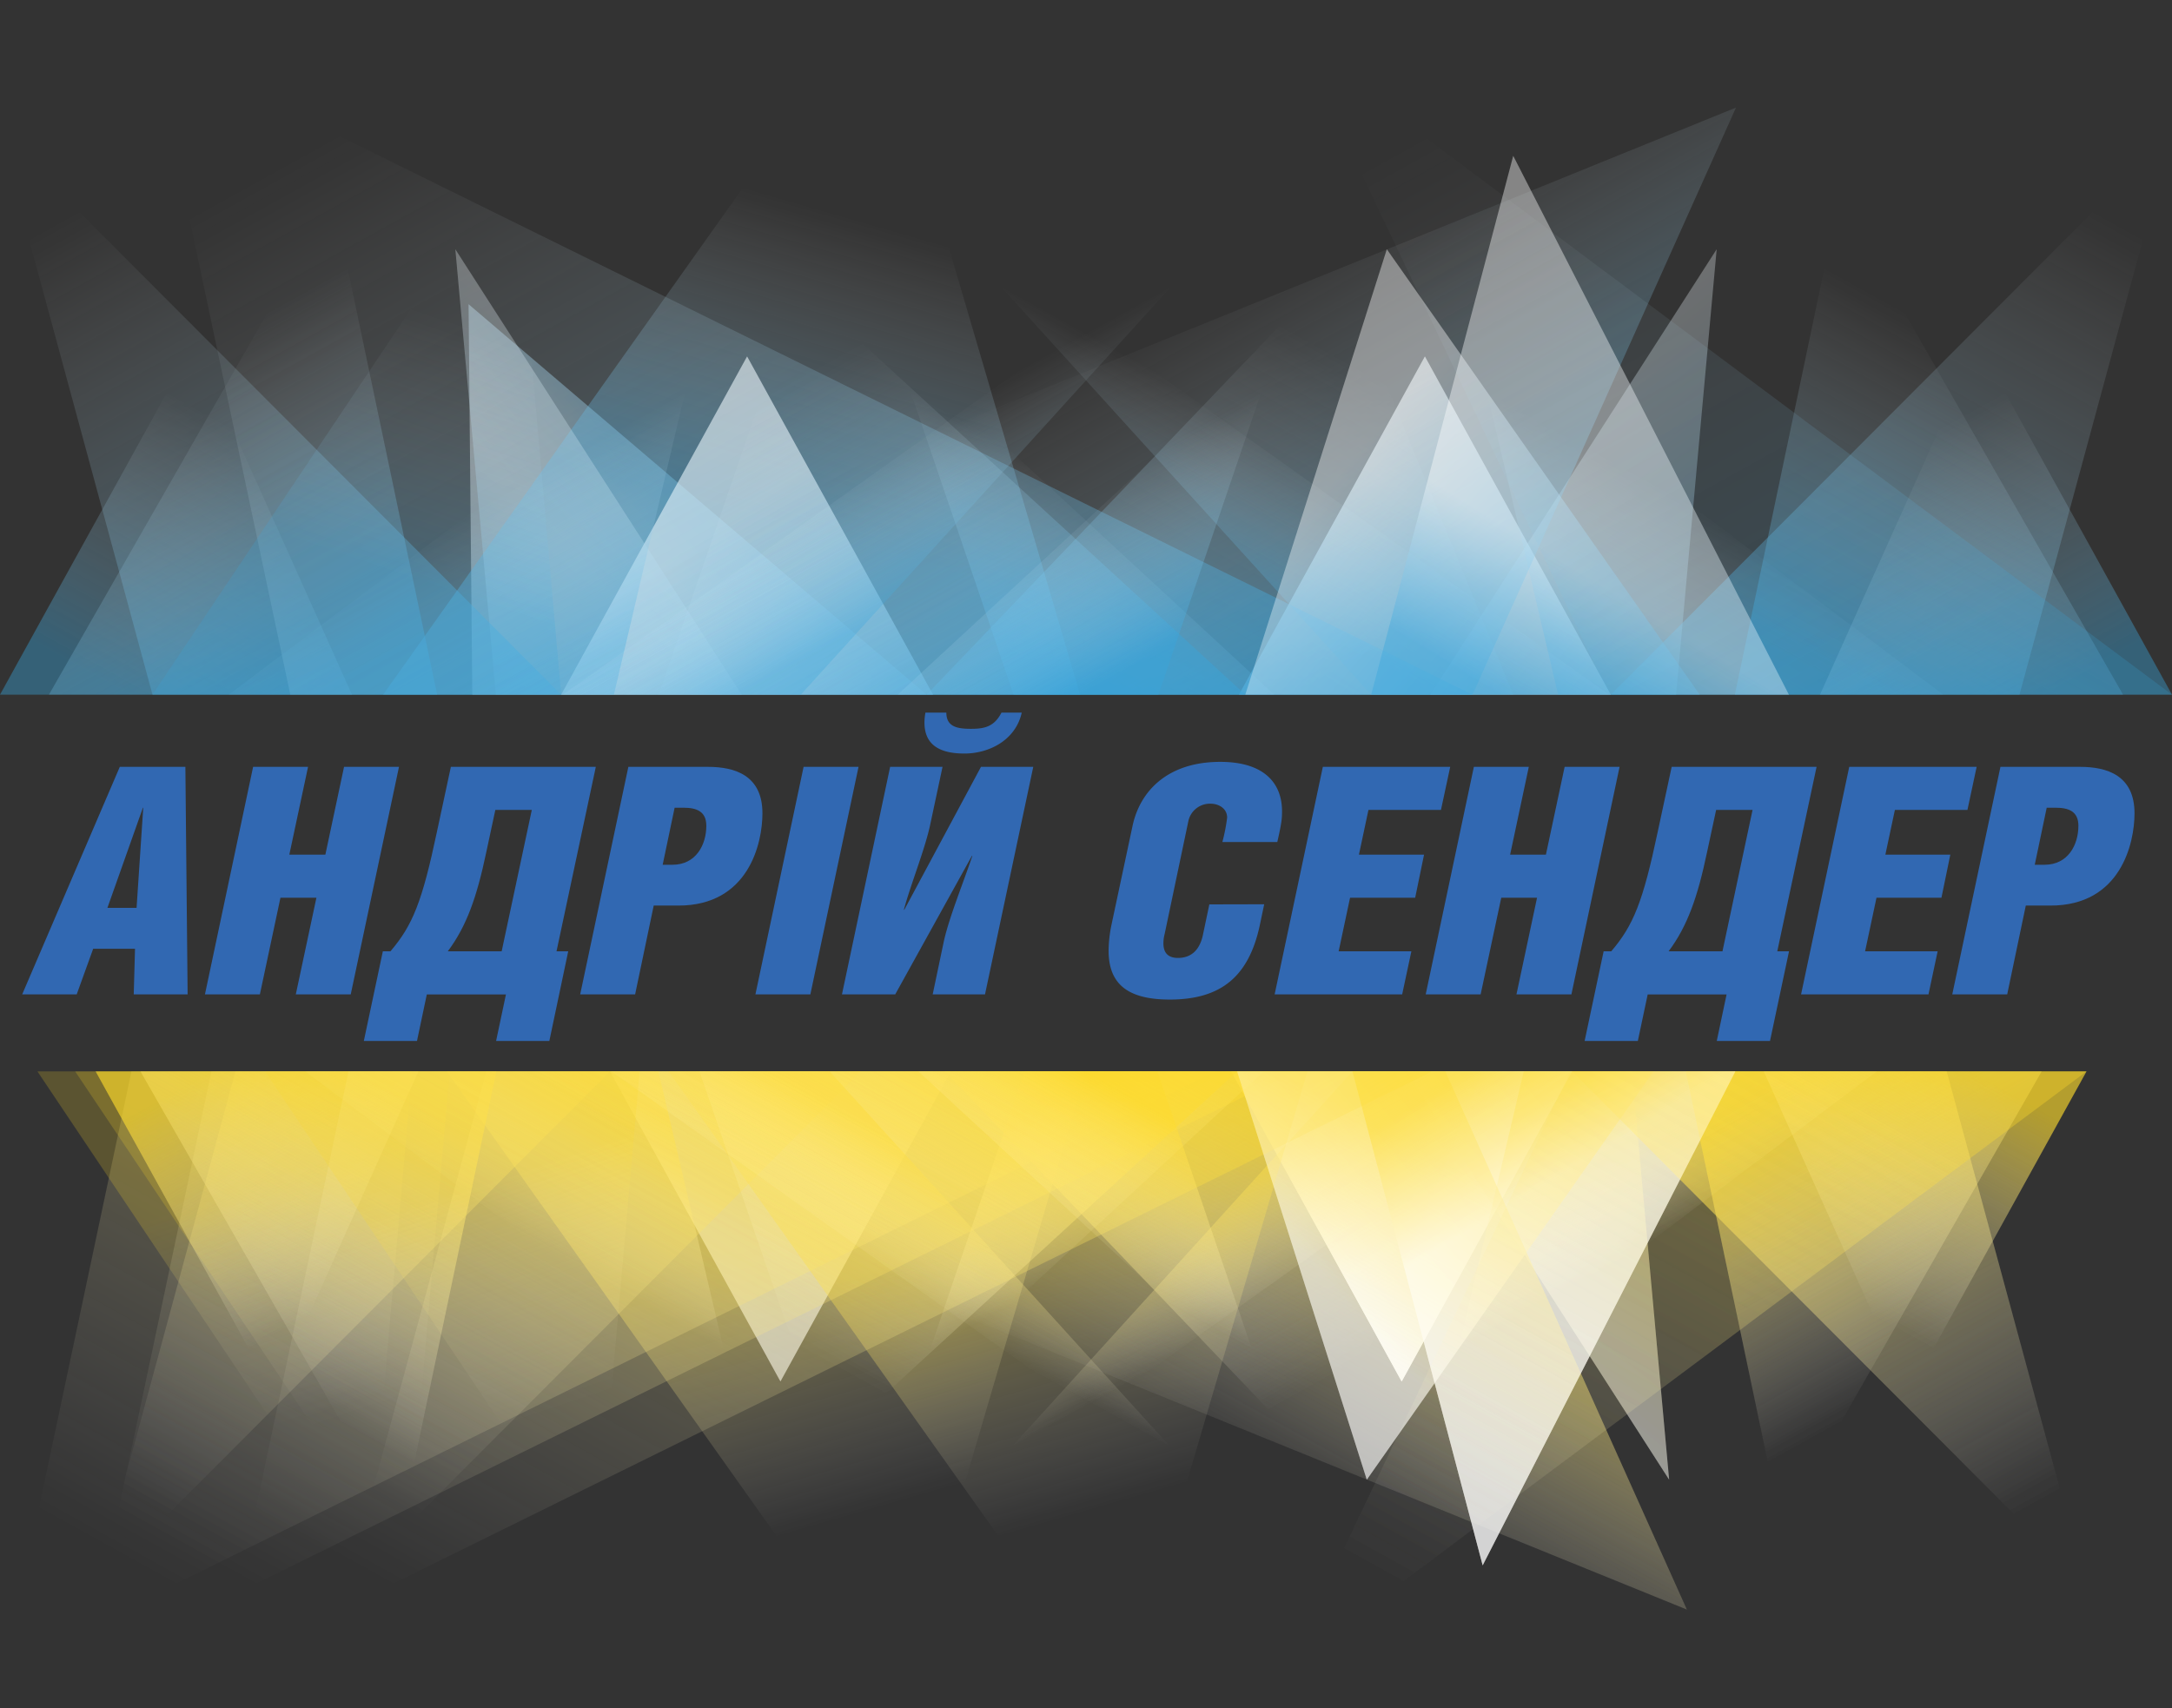 <svg xmlns="http://www.w3.org/2000/svg" xmlns:xlink="http://www.w3.org/1999/xlink" viewBox="0 0 514 404.25"><rect x="0" y="0" width="514" height="404.25" fill="#333333" stroke="none"/><defs><style>.cls-1,.cls-12,.cls-27,.cls-37{opacity:0.6;}.cls-1{fill:url(#linear-gradient);}.cls-13,.cls-2,.cls-20,.cls-28,.cls-33,.cls-44,.cls-7{opacity:0.3;}.cls-2{fill:url(#linear-gradient-2);}.cls-10,.cls-11,.cls-14,.cls-15,.cls-16,.cls-17,.cls-18,.cls-19,.cls-21,.cls-22,.cls-23,.cls-24,.cls-29,.cls-3,.cls-30,.cls-31,.cls-32,.cls-34,.cls-35,.cls-36,.cls-38,.cls-39,.cls-4,.cls-40,.cls-41,.cls-42,.cls-43,.cls-45,.cls-46,.cls-47,.cls-48,.cls-5,.cls-51,.cls-53,.cls-54,.cls-55,.cls-6,.cls-8,.cls-9{opacity:0.4;}.cls-3{fill:url(#linear-gradient-3);}.cls-4{fill:url(#linear-gradient-4);}.cls-5{fill:url(#linear-gradient-5);}.cls-6{fill:url(#linear-gradient-6);}.cls-7{fill:url(#linear-gradient-7);}.cls-8{fill:url(#linear-gradient-8);}.cls-9{fill:url(#linear-gradient-9);}.cls-10{fill:url(#linear-gradient-10);}.cls-11{fill:url(#linear-gradient-11);}.cls-12{fill:url(#linear-gradient-12);}.cls-13{fill:url(#linear-gradient-13);}.cls-14{fill:url(#linear-gradient-14);}.cls-15{fill:url(#linear-gradient-15);}.cls-16{fill:url(#linear-gradient-16);}.cls-17{fill:url(#linear-gradient-17);}.cls-18{fill:url(#linear-gradient-18);}.cls-19{fill:url(#linear-gradient-19);}.cls-20{fill:url(#linear-gradient-20);}.cls-21{fill:url(#linear-gradient-21);}.cls-22{fill:url(#linear-gradient-22);}.cls-23{fill:url(#linear-gradient-23);}.cls-24{fill:url(#linear-gradient-24);}.cls-25,.cls-26,.cls-49,.cls-50,.cls-52,.cls-56{opacity:0.2;}.cls-25{fill:url(#linear-gradient-25);}.cls-26{fill:url(#linear-gradient-26);}.cls-27{fill:url(#Безымянный_градиент_5);}.cls-28{fill:url(#Безымянный_градиент_5-2);}.cls-29{fill:url(#Безымянный_градиент_3);}.cls-30{fill:url(#Безымянный_градиент_3-2);}.cls-31{fill:url(#Безымянный_градиент_3-3);}.cls-32{fill:url(#Безымянный_градиент_3-4);}.cls-33{fill:url(#Безымянный_градиент_3-5);}.cls-34{fill:url(#Безымянный_градиент_3-6);}.cls-35{fill:url(#Безымянный_градиент_3-7);}.cls-36{fill:url(#Безымянный_градиент_3-8);}.cls-37{fill:url(#Безымянный_градиент_5-3);}.cls-38{fill:url(#Безымянный_градиент_3-9);}.cls-39{fill:url(#Безымянный_градиент_3-10);}.cls-40{fill:url(#Безымянный_градиент_3-11);}.cls-41{fill:url(#Безымянный_градиент_3-12);}.cls-42{fill:url(#Безымянный_градиент_3-13);}.cls-43{fill:url(#Безымянный_градиент_3-14);}.cls-44{fill:url(#Безымянный_градиент_3-15);}.cls-45{fill:url(#Безымянный_градиент_5-4);}.cls-46{fill:url(#Безымянный_градиент_4);}.cls-47{fill:url(#Безымянный_градиент_3-16);}.cls-48{fill:url(#Безымянный_градиент_3-17);}.cls-49{fill:url(#Безымянный_градиент_3-18);}.cls-50{fill:url(#Безымянный_градиент_2);}.cls-51{fill:url(#Безымянный_градиент_3-30);}.cls-52{fill:url(#Безымянный_градиент_2-2);}.cls-53{fill:url(#Безымянный_градиент_3-42);}.cls-54{fill:url(#Безымянный_градиент_3-47);}.cls-55{fill:url(#Безымянный_градиент_3-48);}.cls-56{fill:url(#Безымянный_градиент_2-3);}.cls-57{fill:#3168b2;}</style><linearGradient id="linear-gradient" x1="-10798.69" y1="12747.39" x2="-10725.62" y2="12854.69" gradientTransform="matrix(-1, 0, 0, 1, -10418.88, -12653.28)" gradientUnits="userSpaceOnUse"><stop offset="0.35" stop-color="#fff"/><stop offset="1" stop-color="#37a5dd"/></linearGradient><linearGradient id="linear-gradient-2" x1="-10731.97" y1="12691.41" x2="-10855.72" y2="12844.98" xlink:href="#linear-gradient"/><linearGradient id="linear-gradient-3" x1="-10835.51" y1="12754.2" x2="-10802.02" y2="12814.71" gradientTransform="matrix(-1, 0, 0, 1, -10418.88, -12653.28)" gradientUnits="userSpaceOnUse"><stop offset="0.35" stop-color="#fff" stop-opacity="0"/><stop offset="1" stop-color="#37a5dd"/></linearGradient><linearGradient id="linear-gradient-4" x1="-10918.26" y1="12703.76" x2="-10857.56" y2="12813.4" xlink:href="#linear-gradient-3"/><linearGradient id="linear-gradient-5" x1="-10945.98" y1="12641.48" x2="-10850.35" y2="12814.23" xlink:href="#linear-gradient-3"/><linearGradient id="linear-gradient-6" x1="-10773.24" y1="12699.08" x2="-10701.28" y2="12829.08" xlink:href="#linear-gradient-3"/><linearGradient id="linear-gradient-7" x1="-10731.51" y1="12741.4" x2="-10705.57" y2="12788.27" xlink:href="#linear-gradient-3"/><linearGradient id="linear-gradient-8" x1="-10600.32" y1="12757.27" x2="-10539.78" y2="12809.88" gradientTransform="matrix(-1, 0, 0, 1, -10418.88, -12653.28)" gradientUnits="userSpaceOnUse"><stop offset="0" stop-color="#37a5dd"/><stop offset="0.65" stop-color="#fff"/></linearGradient><linearGradient id="linear-gradient-9" x1="-10635.29" y1="12667.42" x2="-10603.61" y2="12777.41" xlink:href="#linear-gradient-3"/><linearGradient id="linear-gradient-10" x1="-10689.51" y1="12750.71" x2="-10658.24" y2="12807.19" xlink:href="#linear-gradient-3"/><linearGradient id="linear-gradient-11" x1="-10507.98" y1="12731.89" x2="-10457.7" y2="12822.72" xlink:href="#linear-gradient-3"/><linearGradient id="linear-gradient-12" x1="8082.88" y1="12747.39" x2="8155.95" y2="12854.69" gradientTransform="translate(-7948.69 -12653.28)" xlink:href="#linear-gradient"/><linearGradient id="linear-gradient-13" x1="8149.61" y1="12691.41" x2="8025.86" y2="12844.98" gradientTransform="translate(-7948.69 -12653.28)" xlink:href="#linear-gradient"/><linearGradient id="linear-gradient-14" x1="8046.06" y1="12754.2" x2="8079.55" y2="12814.71" gradientTransform="translate(-7948.69 -12653.28)" xlink:href="#linear-gradient-3"/><linearGradient id="linear-gradient-15" x1="7963.32" y1="12703.76" x2="8024.01" y2="12813.4" gradientTransform="translate(-7948.69 -12653.28)" xlink:href="#linear-gradient-3"/><linearGradient id="linear-gradient-16" x1="7935.6" y1="12641.48" x2="8031.22" y2="12814.23" gradientTransform="translate(-7948.69 -12653.28)" xlink:href="#linear-gradient-3"/><linearGradient id="linear-gradient-17" x1="8017.76" y1="12565.67" x2="8169.11" y2="12839.06" gradientTransform="translate(-7948.69 -12653.28)" xlink:href="#linear-gradient-3"/><linearGradient id="linear-gradient-18" x1="8161.76" y1="12699.98" x2="8233.45" y2="12829.5" gradientTransform="translate(-7948.69 -12653.28)" xlink:href="#linear-gradient-3"/><linearGradient id="linear-gradient-19" x1="8108.45" y1="12699.28" x2="8180.31" y2="12829.1" gradientTransform="translate(-7948.69 -12653.28)" xlink:href="#linear-gradient-3"/><linearGradient id="linear-gradient-20" x1="8150.06" y1="12741.4" x2="8176.01" y2="12788.27" gradientTransform="translate(-7948.69 -12653.28)" xlink:href="#linear-gradient-3"/><linearGradient id="linear-gradient-21" x1="8230.73" y1="12739.43" x2="8324" y2="12820.47" gradientTransform="translate(-7948.69 -12653.28)" xlink:href="#linear-gradient"/><linearGradient id="linear-gradient-22" x1="-10771.43" y1="12816.28" x2="-10799.46" y2="12770.49" xlink:href="#linear-gradient-8"/><linearGradient id="linear-gradient-23" x1="8192.07" y1="12750.71" x2="8223.33" y2="12807.19" gradientTransform="translate(-7948.69 -12653.28)" xlink:href="#linear-gradient-3"/><linearGradient id="linear-gradient-24" x1="8373.59" y1="12731.89" x2="8423.88" y2="12822.72" gradientTransform="translate(-7948.69 -12653.28)" xlink:href="#linear-gradient-3"/><linearGradient id="linear-gradient-25" x1="8270.32" y1="12590.51" x2="8394.5" y2="12814.82" gradientTransform="translate(-7948.69 -12653.28)" xlink:href="#linear-gradient-3"/><linearGradient id="linear-gradient-26" x1="-10546.8" y1="12688.19" x2="-10505.44" y2="12811.4" gradientTransform="matrix(-1, 0, 0, 1, -10418.88, -12653.28)" gradientUnits="userSpaceOnUse"><stop offset="0.35" stop-color="#fff" stop-opacity="0"/><stop offset="0.82" stop-color="#37a5dd"/></linearGradient><linearGradient id="Безымянный_градиент_5" x1="17681.05" y1="86.38" x2="17748.03" y2="184.72" gradientTransform="translate(18051.81 404.37) rotate(180)" gradientUnits="userSpaceOnUse"><stop offset="0.35" stop-color="#fff"/><stop offset="1" stop-color="#fcd92a"/></linearGradient><linearGradient id="Безымянный_градиент_5-2" x1="17742.21" y1="35.06" x2="17628.78" y2="175.82" xlink:href="#Безымянный_градиент_5"/><linearGradient id="Безымянный_градиент_3" x1="17647.3" y1="92.62" x2="17678" y2="148.08" gradientTransform="translate(18051.81 404.37) rotate(180)" gradientUnits="userSpaceOnUse"><stop offset="0.35" stop-color="#fff" stop-opacity="0"/><stop offset="1" stop-color="#fcd92a"/></linearGradient><linearGradient id="Безымянный_градиент_3-2" x1="17571.46" y1="46.39" x2="17627.09" y2="146.88" xlink:href="#Безымянный_градиент_3"/><linearGradient id="Безымянный_градиент_3-3" x1="17546.05" y1="-10.69" x2="17633.7" y2="147.64" xlink:href="#Безымянный_градиент_3"/><linearGradient id="Безымянный_градиент_3-4" x1="17704.38" y1="42.1" x2="17770.34" y2="161.25" xlink:href="#Безымянный_градиент_3"/><linearGradient id="Безымянный_градиент_3-5" x1="17742.63" y1="80.89" x2="17766.41" y2="123.85" xlink:href="#Безымянный_градиент_3"/><linearGradient id="Безымянный_градиент_3-6" x1="17830.82" y1="13.08" x2="17859.86" y2="113.89" xlink:href="#Безымянный_градиент_3"/><linearGradient id="Безымянный_градиент_3-7" x1="17781.13" y1="89.42" x2="17809.78" y2="141.19" xlink:href="#Безымянный_градиент_3"/><linearGradient id="Безымянный_градиент_3-8" x1="17947.51" y1="72.17" x2="17993.6" y2="155.43" xlink:href="#Безымянный_градиент_3"/><linearGradient id="Безымянный_градиент_5-3" x1="-20376.37" y1="86.38" x2="-20309.39" y2="184.72" gradientTransform="matrix(1, 0, 0, -1, 20522.01, 404.37)" xlink:href="#Безымянный_градиент_5"/><linearGradient id="Безымянный_градиент_3-9" x1="-20410.12" y1="92.62" x2="-20379.42" y2="148.08" gradientTransform="matrix(1, 0, 0, -1, 20522.01, 404.37)" xlink:href="#Безымянный_градиент_3"/><linearGradient id="Безымянный_градиент_3-10" x1="-20485.96" y1="46.39" x2="-20430.33" y2="146.88" gradientTransform="matrix(1, 0, 0, -1, 20522.01, 404.37)" xlink:href="#Безымянный_градиент_3"/><linearGradient id="Безымянный_градиент_3-11" x1="-20511.37" y1="-10.69" x2="-20423.72" y2="147.64" gradientTransform="matrix(1, 0, 0, -1, 20522.01, 404.37)" xlink:href="#Безымянный_градиент_3"/><linearGradient id="Безымянный_градиент_3-12" x1="-20490.57" y1="-80.18" x2="-20351.85" y2="170.4" gradientTransform="matrix(1, 0, 0, -1, 20522.01, 404.37)" xlink:href="#Безымянный_градиент_3"/><linearGradient id="Безымянный_градиент_3-13" x1="-20304.08" y1="42.93" x2="-20238.36" y2="161.64" gradientTransform="matrix(1, 0, 0, -1, 20522.01, 404.37)" xlink:href="#Безымянный_градиент_3"/><linearGradient id="Безымянный_градиент_3-14" x1="-20352.94" y1="42.28" x2="-20287.07" y2="161.27" gradientTransform="matrix(1, 0, 0, -1, 20522.01, 404.37)" xlink:href="#Безымянный_градиент_3"/><linearGradient id="Безымянный_градиент_3-15" x1="-20314.79" y1="80.89" x2="-20291.01" y2="123.85" gradientTransform="matrix(1, 0, 0, -1, 20522.01, 404.37)" xlink:href="#Безымянный_градиент_3"/><linearGradient id="Безымянный_градиент_5-4" x1="-20240.86" y1="79.08" x2="-20155.37" y2="153.36" gradientTransform="matrix(1, 0, 0, -1, 20522.01, 404.37)" xlink:href="#Безымянный_градиент_5"/><linearGradient id="Безымянный_градиент_4" x1="17706.04" y1="149.52" x2="17680.35" y2="107.55" gradientTransform="translate(18051.81 404.37) rotate(180)" gradientUnits="userSpaceOnUse"><stop offset="0" stop-color="#fcd92a"/><stop offset="0.65" stop-color="#fff"/></linearGradient><linearGradient id="Безымянный_градиент_3-16" x1="-20276.29" y1="89.42" x2="-20247.64" y2="141.19" gradientTransform="matrix(1, 0, 0, -1, 20522.01, 404.37)" xlink:href="#Безымянный_градиент_3"/><linearGradient id="Безымянный_градиент_3-17" x1="-20109.91" y1="72.17" x2="-20063.82" y2="155.43" gradientTransform="matrix(1, 0, 0, -1, 20522.01, 404.37)" xlink:href="#Безымянный_градиент_3"/><linearGradient id="Безымянный_градиент_3-18" x1="-20204.57" y1="-57.42" x2="-20090.75" y2="148.18" gradientTransform="matrix(1, 0, 0, -1, 20522.01, 404.37)" xlink:href="#Безымянный_градиент_3"/><linearGradient id="Безымянный_градиент_2" x1="17958.79" y1="32.12" x2="17996.7" y2="145.05" gradientTransform="translate(18051.81 404.37) rotate(180)" gradientUnits="userSpaceOnUse"><stop offset="0.35" stop-color="#fff" stop-opacity="0"/><stop offset="0.82" stop-color="#fcd92a"/></linearGradient><linearGradient id="Безымянный_градиент_3-30" x1="-20471.63" y1="-80.18" x2="-20332.92" y2="170.4" gradientTransform="matrix(1, 0, 0, -1, 20522.01, 404.37)" xlink:href="#Безымянный_градиент_3"/><linearGradient id="Безымянный_градиент_2-2" x1="17949.85" y1="32.12" x2="17987.77" y2="145.05" xlink:href="#Безымянный_градиент_2"/><linearGradient id="Безымянный_градиент_3-42" x1="17778.34" y1="13.08" x2="17807.37" y2="113.89" xlink:href="#Безымянный_градиент_3"/><linearGradient id="Безымянный_градиент_3-47" x1="-20452.01" y1="-10.69" x2="-20364.36" y2="147.64" gradientTransform="matrix(1, 0, 0, -1, 20522.01, 404.37)" xlink:href="#Безымянный_градиент_3"/><linearGradient id="Безымянный_градиент_3-48" x1="-20439.2" y1="-80.18" x2="-20300.48" y2="170.4" gradientTransform="matrix(1, 0, 0, -1, 20522.01, 404.37)" xlink:href="#Безымянный_градиент_3"/><linearGradient id="Безымянный_градиент_2-3" x1="17904.92" y1="32.12" x2="17942.83" y2="145.05" xlink:href="#Безымянный_градиент_2"/></defs><g id="Layer_2" data-name="Layer 2"><g id="Слой_1" data-name="Слой 1"><polygon class="cls-1" points="337.2 84.34 293.19 164.4 381.2 164.4 337.2 84.34"/><polygon class="cls-2" points="406.25 58.98 338.48 164.4 396.64 164.4 406.25 58.98"/><polygon class="cls-3" points="349.16 81.22 368.72 164.4 459.87 164.4 349.16 81.22"/><polygon class="cls-4" points="435.21 46.95 410.55 164.4 502.42 164.4 435.21 46.95"/><polygon class="cls-5" points="514 31.36 381.2 164.4 477.91 164.4 514 31.36"/><polygon class="cls-6" points="316.52 62.78 219.29 164.4 358.1 164.4 316.52 62.78"/><polygon class="cls-7" points="222.33 51.81 324.49 164.4 380.79 164.4 222.33 51.81"/><polygon class="cls-8" points="110.88 71.99 219.29 164.4 111.77 164.4 110.88 71.99"/><polygon class="cls-9" points="207.34 0 255.6 164.4 90.66 164.4 207.34 0"/><polygon class="cls-10" points="211.58 81.22 301.56 164.4 239.86 164.4 211.58 81.22"/><polygon class="cls-11" points="45.95 81.22 0 164.4 83.3 164.4 45.95 81.22"/><polygon class="cls-12" points="176.8 84.34 220.81 164.4 132.8 164.4 176.8 84.34"/><polygon class="cls-13" points="107.75 58.98 175.52 164.4 117.35 164.4 107.75 58.98"/><polygon class="cls-14" points="164.84 81.22 145.28 164.4 54.13 164.4 164.84 81.22"/><polygon class="cls-15" points="78.79 46.95 103.45 164.4 11.58 164.4 78.79 46.95"/><polygon class="cls-16" points="0 31.36 132.8 164.4 36.09 164.4 0 31.36"/><polygon class="cls-17" points="36.09 10.41 348.47 164.4 68.7 164.4 36.09 10.41"/><polygon class="cls-18" points="410.82 25.46 348.47 164.4 68.7 164.4 410.82 25.46"/><polygon class="cls-19" points="189.16 67.6 294.7 164.4 155.9 164.4 189.16 67.6"/><polygon class="cls-20" points="291.67 51.81 189.51 164.4 133.21 164.4 291.67 51.81"/><polygon class="cls-21" points="328.19 58.98 294.7 164.4 402.23 164.4 328.19 58.98"/><polygon class="cls-22" points="358.1 36.87 324.49 164.4 423.34 164.4 358.1 36.87"/><polygon class="cls-23" points="302.42 81.22 212.44 164.4 274.14 164.4 302.42 81.22"/><polygon class="cls-24" points="468.05 81.22 514 164.4 430.7 164.4 468.05 81.22"/><polygon class="cls-25" points="307.65 10.41 514 164.4 380.79 164.4 307.65 10.41"/><polygon class="cls-26" points="121.55 36.87 132.8 164.4 36.09 164.4 121.55 36.87"/><polygon class="cls-27" points="331.7 326.94 291.37 253.56 372.04 253.56 331.7 326.94"/><polygon class="cls-28" points="395 350.18 332.89 253.56 386.19 253.56 395 350.18"/><polygon class="cls-29" points="342.67 329.8 360.6 253.56 444.14 253.56 342.67 329.8"/><polygon class="cls-30" points="421.54 361.22 398.94 253.56 483.15 253.56 421.54 361.22"/><polygon class="cls-31" points="493.76 375.51 372.04 253.56 460.68 253.56 493.76 375.51"/><polygon class="cls-32" points="312.75 346.71 223.64 253.56 350.87 253.56 312.75 346.71"/><polygon class="cls-33" points="226.42 356.76 320.06 253.56 371.66 253.56 226.42 356.76"/><polygon class="cls-34" points="212.68 404.25 256.92 253.56 105.73 253.56 212.68 404.25"/><polygon class="cls-35" points="216.57 329.8 299.04 253.56 242.49 253.56 216.57 329.8"/><polygon class="cls-36" points="64.75 329.8 22.64 253.56 99 253.56 64.75 329.8"/><polygon class="cls-37" points="184.69 326.94 225.03 253.56 144.36 253.56 184.69 326.94"/><polygon class="cls-38" points="173.73 329.8 155.8 253.56 72.26 253.56 173.73 329.8"/><polygon class="cls-39" points="94.86 361.22 117.46 253.56 33.25 253.56 94.86 361.22"/><polygon class="cls-40" points="22.64 375.51 144.36 253.56 55.72 253.56 22.64 375.51"/><polygon class="cls-41" points="1.21 394.71 287.52 253.56 31.1 253.56 1.21 394.71"/><polygon class="cls-42" points="399.19 380.91 342.04 253.56 85.61 253.56 399.19 380.91"/><polygon class="cls-43" points="196.01 342.29 292.76 253.56 165.53 253.56 196.01 342.29"/><polygon class="cls-44" points="289.98 356.76 196.34 253.56 144.74 253.56 289.98 356.76"/><polygon class="cls-45" points="323.45 350.18 292.76 253.56 391.31 253.56 323.45 350.18"/><polygon class="cls-46" points="350.87 370.45 320.06 253.56 410.66 253.56 350.87 370.45"/><polygon class="cls-47" points="299.83 329.8 217.36 253.56 273.91 253.56 299.83 329.8"/><polygon class="cls-48" points="451.65 329.8 493.76 253.56 417.4 253.56 451.65 329.8"/><polygon class="cls-49" points="304.63 394.71 493.76 253.56 371.66 253.56 304.63 394.71"/><polygon class="cls-50" points="87.19 370.45 97.5 253.56 8.86 253.56 87.19 370.45"/><polygon class="cls-27" points="331.7 326.94 291.37 253.56 372.04 253.56 331.7 326.94"/><polygon class="cls-28" points="395 350.18 332.89 253.56 386.19 253.56 395 350.18"/><polygon class="cls-29" points="342.67 329.8 360.6 253.56 444.14 253.56 342.67 329.8"/><polygon class="cls-30" points="421.54 361.22 398.94 253.56 483.15 253.56 421.54 361.22"/><polygon class="cls-31" points="493.76 375.51 372.04 253.56 460.68 253.56 493.76 375.51"/><polygon class="cls-32" points="312.75 346.71 223.64 253.56 350.87 253.56 312.75 346.71"/><polygon class="cls-33" points="226.42 356.76 320.06 253.56 371.66 253.56 226.42 356.76"/><polygon class="cls-34" points="212.68 404.25 256.92 253.56 105.73 253.56 212.68 404.25"/><polygon class="cls-35" points="216.57 329.8 299.04 253.56 242.49 253.56 216.57 329.8"/><polygon class="cls-36" points="64.75 329.8 22.64 253.56 99 253.56 64.75 329.8"/><polygon class="cls-38" points="173.73 329.8 155.8 253.56 72.26 253.56 173.73 329.8"/><polygon class="cls-39" points="94.86 361.22 117.46 253.56 33.25 253.56 94.86 361.22"/><polygon class="cls-40" points="22.64 375.51 144.36 253.56 55.72 253.56 22.64 375.51"/><polygon class="cls-51" points="20.14 394.71 306.46 253.56 50.03 253.56 20.14 394.71"/><polygon class="cls-42" points="399.19 380.91 342.04 253.56 85.61 253.56 399.19 380.91"/><polygon class="cls-43" points="196.01 342.29 292.76 253.56 165.53 253.56 196.01 342.29"/><polygon class="cls-44" points="289.98 356.76 196.34 253.56 144.74 253.56 289.98 356.76"/><polygon class="cls-45" points="323.45 350.18 292.76 253.56 391.31 253.56 323.45 350.18"/><polygon class="cls-46" points="350.87 370.45 320.06 253.56 410.66 253.56 350.87 370.45"/><polygon class="cls-47" points="299.83 329.8 217.36 253.56 273.91 253.56 299.83 329.8"/><polygon class="cls-48" points="451.65 329.8 493.76 253.56 417.4 253.56 451.65 329.8"/><polygon class="cls-49" points="304.63 394.71 493.76 253.56 371.66 253.56 304.63 394.71"/><polygon class="cls-52" points="96.12 370.45 106.43 253.56 17.79 253.56 96.12 370.45"/><polygon class="cls-27" points="331.7 326.94 291.37 253.56 372.04 253.56 331.7 326.94"/><polygon class="cls-28" points="395 350.18 332.89 253.56 386.19 253.56 395 350.18"/><polygon class="cls-29" points="342.67 329.8 360.6 253.56 444.14 253.56 342.67 329.8"/><polygon class="cls-30" points="421.54 361.22 398.94 253.56 483.15 253.56 421.54 361.22"/><polygon class="cls-31" points="493.76 375.51 372.04 253.56 460.68 253.56 493.76 375.51"/><polygon class="cls-32" points="312.75 346.71 223.64 253.56 350.87 253.56 312.75 346.71"/><polygon class="cls-33" points="226.42 356.76 320.06 253.56 371.66 253.56 226.42 356.76"/><polygon class="cls-53" points="265.16 404.25 309.4 253.56 158.22 253.56 265.16 404.25"/><polygon class="cls-35" points="216.57 329.8 299.04 253.56 242.49 253.56 216.57 329.8"/><polygon class="cls-36" points="64.75 329.8 22.64 253.56 99 253.56 64.75 329.8"/><polygon class="cls-38" points="173.73 329.8 155.8 253.56 72.26 253.56 173.73 329.8"/><polygon class="cls-39" points="94.86 361.22 117.46 253.56 33.25 253.56 94.86 361.22"/><polygon class="cls-54" points="82 375.51 203.72 253.56 115.08 253.56 82 375.51"/><polygon class="cls-55" points="52.58 394.71 338.89 253.56 82.47 253.56 52.58 394.71"/><polygon class="cls-42" points="399.19 380.91 342.04 253.56 85.61 253.56 399.19 380.91"/><polygon class="cls-43" points="196.01 342.29 292.76 253.56 165.53 253.56 196.01 342.29"/><polygon class="cls-44" points="289.98 356.76 196.34 253.56 144.74 253.56 289.98 356.76"/><polygon class="cls-45" points="323.45 350.18 292.76 253.56 391.31 253.56 323.45 350.18"/><polygon class="cls-46" points="350.87 370.45 320.06 253.56 410.66 253.56 350.87 370.45"/><polygon class="cls-47" points="299.83 329.8 217.36 253.56 273.91 253.56 299.83 329.8"/><polygon class="cls-48" points="451.65 329.8 493.76 253.56 417.4 253.56 451.65 329.8"/><polygon class="cls-49" points="304.63 394.71 493.76 253.56 371.66 253.56 304.63 394.71"/><polygon class="cls-56" points="141.06 370.45 151.37 253.56 62.73 253.56 141.06 370.45"/><path class="cls-57" d="M43.87,181.48l.53,53.85H31.65l.3-10.8h-9.9l-3.9,10.8H5.25l23.1-53.85ZM32.32,214.85l1.58-23.7h-.08l-8.4,23.7Z"/><path class="cls-57" d="M68.47,202.25H77l4.42-20.77h13L83,235.33H70l4.88-22.88H66.37L61.5,235.33h-13l11.4-53.85h13Z"/><path class="cls-57" d="M141,181.48l-9.3,43.65h2.77L130,246.35h-12.6l2.33-11H101l-2.32,11H86.1l4.5-21.22h1.8c5.25-6.15,7.5-11.7,11-28.28l3.3-15.37Zm-15.15,10.2h-8.63l-2.17,10.12c-2.18,10.35-4.58,17.33-9.08,23.33h12.75Z"/><path class="cls-57" d="M150.3,235.33h-13l11.4-53.85h18.83c6.37,0,12.9,2,12.9,11,0,7.13-3.3,21.83-19.88,21.83h-5.85Zm6.52-30.68h2.33c5.55,0,8-4.72,8-9.22,0-3.38-2.25-4.28-5.4-4.28h-2.1Z"/><path class="cls-57" d="M191.77,235.33h-13l11.4-53.85h13Z"/><path class="cls-57" d="M223.05,181.48l-2.85,13.35c-1.2,5.92-4.73,14.55-6.3,20.47H214l18.15-33.82h12.37L233.1,235.33H220.72l2.63-12.53c1.27-5.77,4.87-14.55,6.75-20.25H230l-18.15,32.78h-12.6l11.4-53.85Zm.9-12.83c0,3.45,2.77,3.83,5.85,3.83s5.47-.45,7.19-3.83h4.8c-1.42,6.45-7.64,9.68-13.57,9.68s-9.45-2.1-9.45-7.35a13.57,13.57,0,0,1,.23-2.33Z"/><path class="cls-57" d="M299.17,214l-1.05,5c-2.63,12.23-9.3,17.55-21.3,17.55-9.75,0-14.47-3.52-14.47-11.55A31.2,31.2,0,0,1,263,219l5-23.48c1.79-8.47,8.47-15.22,20.77-15.22,10.35,0,14.62,5,14.62,11.7,0,1.65-.07,2.7-1.12,7.27h-13a42.31,42.31,0,0,0,1.13-5.77c0-2.25-2.1-3.3-3.9-3.3a5.22,5.22,0,0,0-5.25,4L275.62,221a8.67,8.67,0,0,0-.3,2.25c0,2.48,1.35,3.45,3.45,3.45,2.78,0,5.1-1.5,5.92-5.55l1.5-7.12Z"/><path class="cls-57" d="M313.05,181.48h30.14L341,191.68H323.84l-2.25,10.57H337l-2.1,10.2H319.49l-2.7,12.68H334l-2.18,10.2H301.64Z"/><path class="cls-57" d="M357.37,202.25h8.47l4.43-20.77h13l-11.4,53.85h-13l4.87-22.88h-8.47l-4.88,22.88h-13l11.4-53.85h13Z"/><path class="cls-57" d="M429.89,181.48l-9.3,43.65h2.78l-4.5,21.22h-12.6l2.32-11H389.92l-2.33,11H375l4.5-21.22h1.8c5.25-6.15,7.5-11.7,11-28.28l3.3-15.37Zm-15.15,10.2h-8.62l-2.18,10.12c-2.17,10.35-4.57,17.33-9.07,23.33h12.75Z"/><path class="cls-57" d="M437.62,181.48h30.15l-2.18,10.2H448.42l-2.25,10.57h15.37l-2.1,10.2H444.07l-2.7,12.68h17.17l-2.17,10.2H426.22Z"/><path class="cls-57" d="M475,235.33H462l11.4-53.85h18.83c6.37,0,12.9,2,12.9,11,0,7.13-3.3,21.83-19.88,21.83h-5.85Zm6.52-30.68h2.33c5.55,0,8-4.72,8-9.22,0-3.38-2.25-4.28-5.4-4.28h-2.1Z"/></g></g></svg>